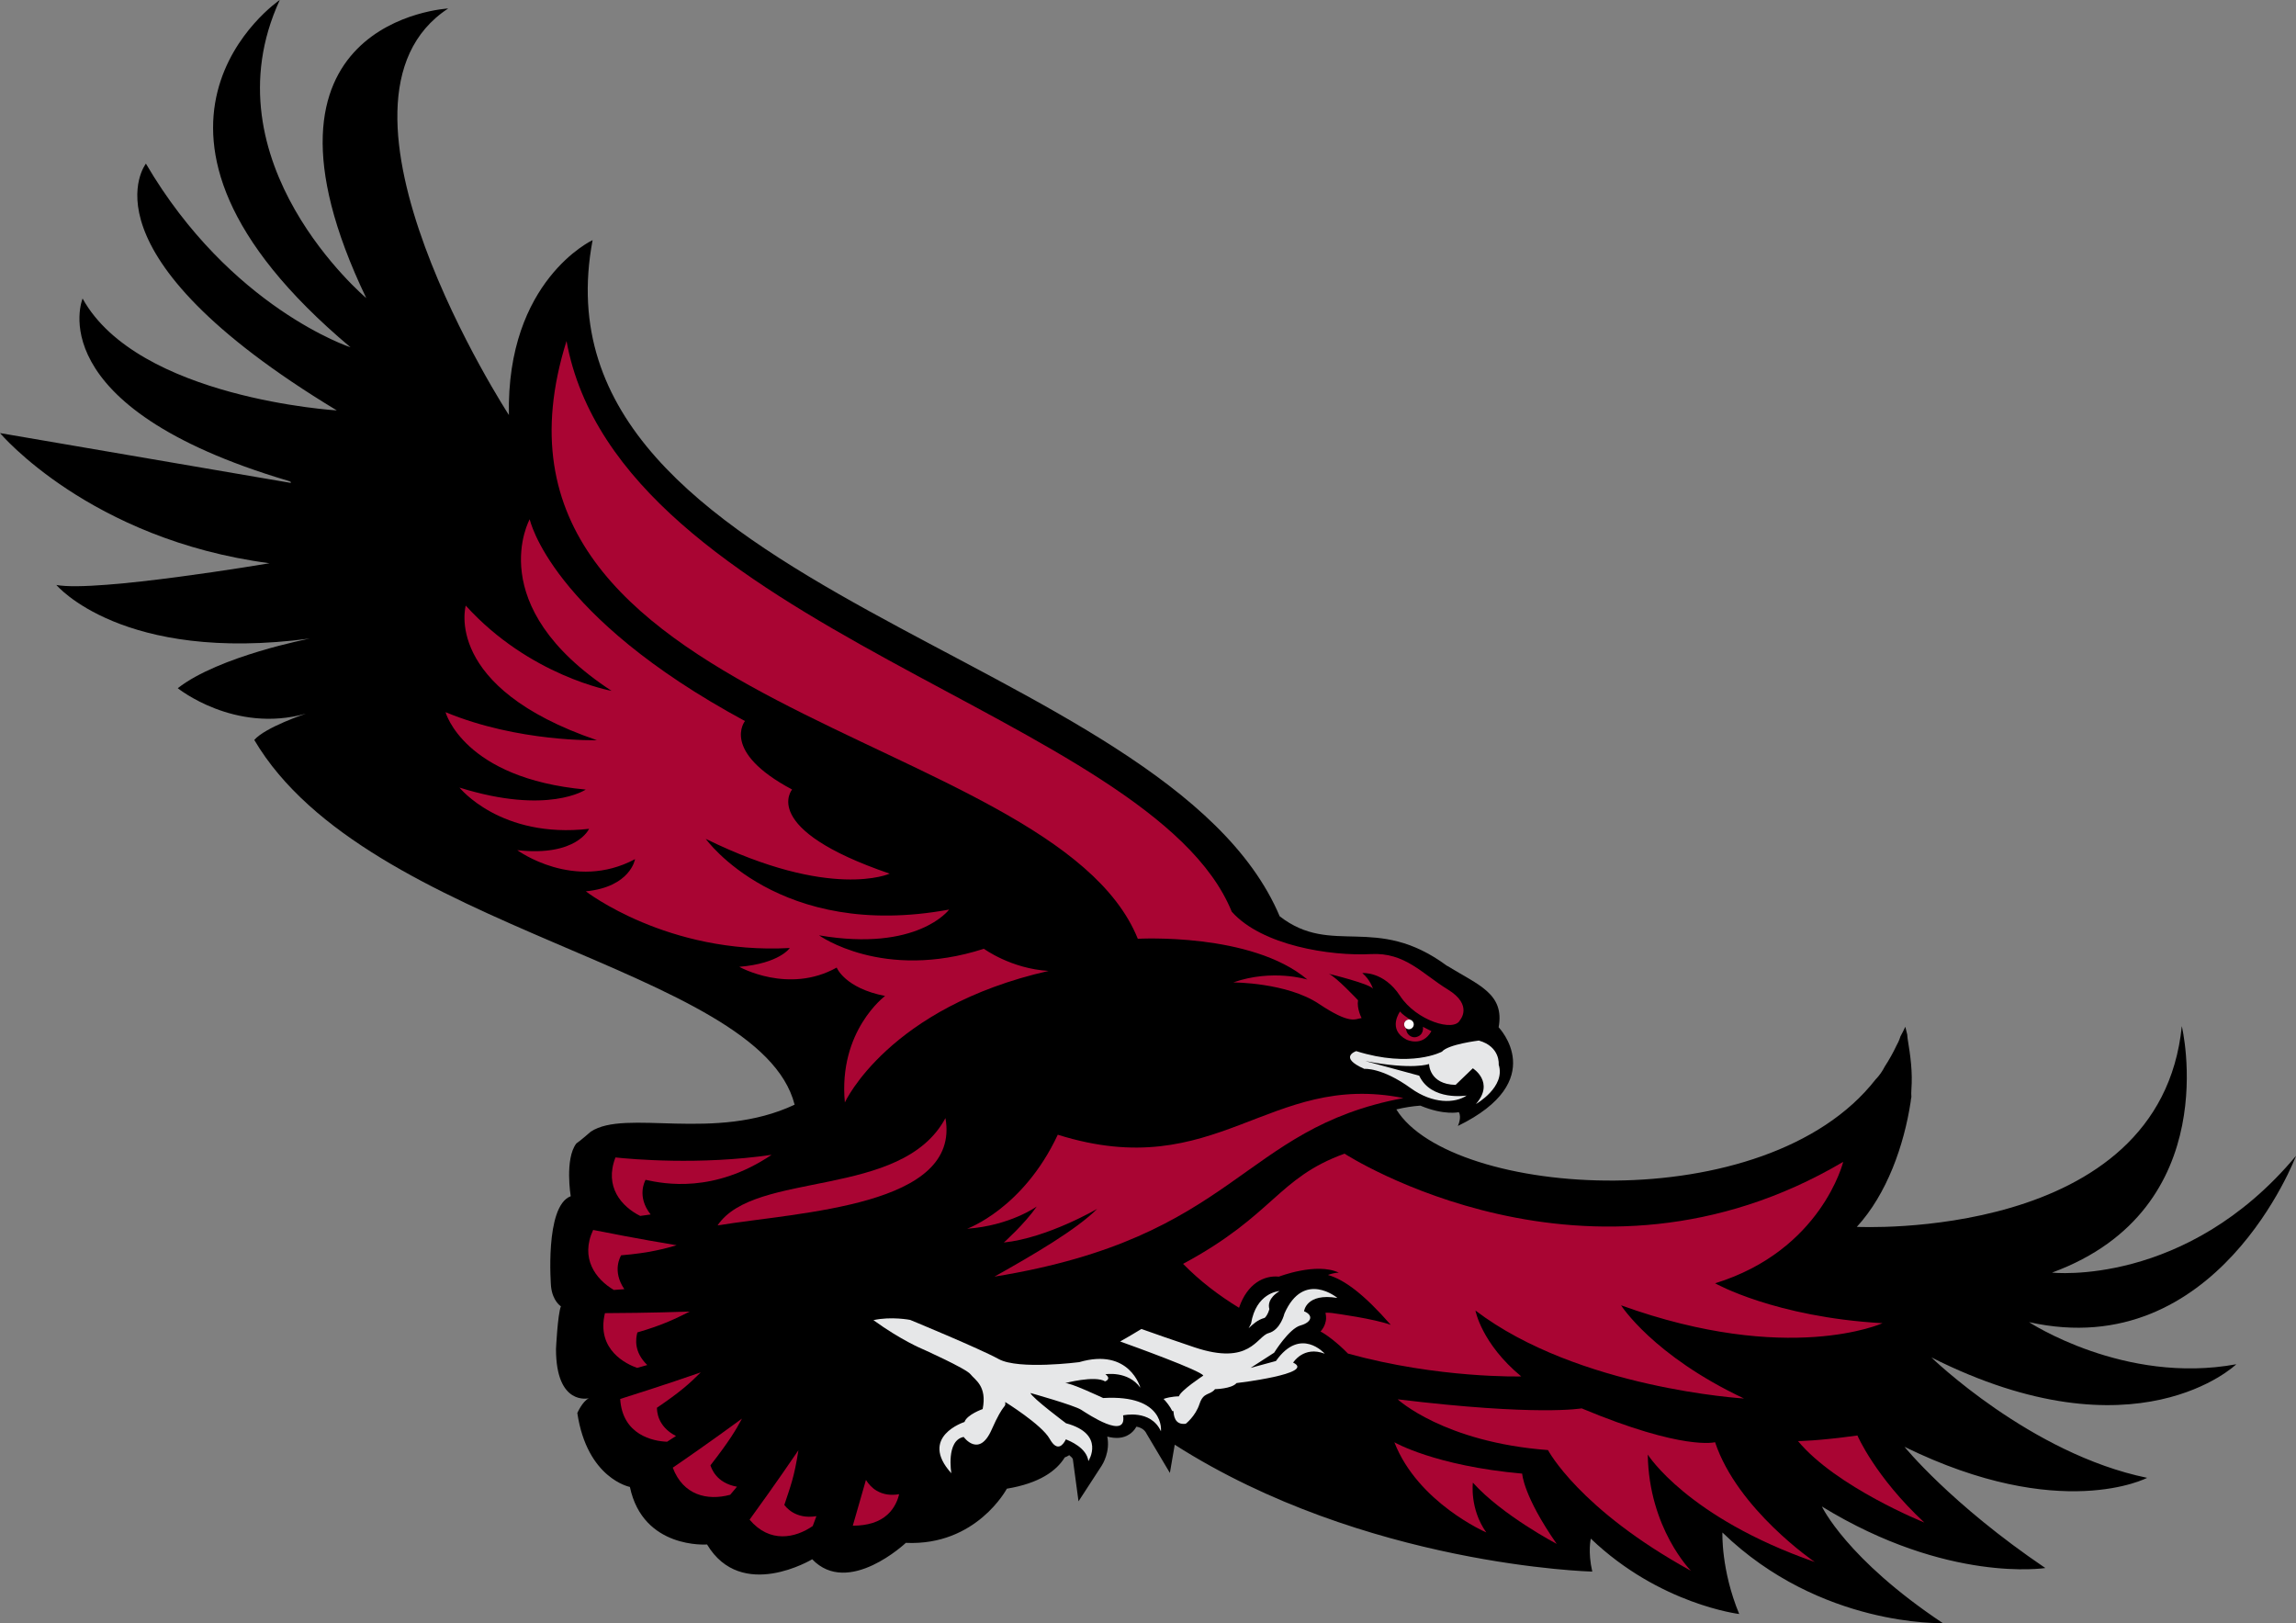 <svg xmlns="http://www.w3.org/2000/svg" id="Layer_2" data-name="Layer 2" viewBox="0 0 393.05 277.83"><rect x="0" y="0" width="393.05" height="277.83" fill="#808080" stroke="none"/><defs><style>      .cls-1, .cls-2, .cls-3, .cls-4 {        stroke-width: 0px;      }      .cls-2 {        fill: #a90533;      }      .cls-3 {        fill: #fff;      }      .cls-4 {        fill: #e6e7e8;      }    </style></defs><g id="Bird"><g><path class="cls-1" d="m382.82,233.52c-19.17,3.52-35.47-7.21-35.47-7.21,32.27,7.19,45.7-28.46,45.7-28.46-18.83,22.53-41.76,19.98-41.76,19.98,29.77-10.94,22.21-42.19,22.21-42.19-3.71,37.02-55.63,34.36-55.63,34.36,5.15-5.61,8.08-13.94,9.22-21.44.02-.27.06-.53.12-.8-.03-.41-.03-.83,0-1.25.22-3.01-.15-5.71-.64-8.69-.04-.24-.05-.48-.07-.72-.11-.45-.22-.9-.33-1.35-.26.56-.54,1.12-.84,1.66,0,0,0,0,0,.01-.1.33-.22.65-.37.96-.09.19-.19.37-.29.56-.59,1.26-1.26,2.45-2,3.59-.43.83-.95,1.59-1.59,2.24-18.87,24.18-72.71,20.26-82.04,5.13,1.37-.33,2.73-.55,4.11-.65,4.07,1.71,6.59,1.12,6.59,1.12.52.92-.17,2.36-.17,2.36,15.85-7.73,6.98-16.89,6.98-16.89,1.05-5.76-3.47-7.23-8.72-10.47-.05-.03-.11-.04-.16-.08-12.16-8.97-19.62-1.48-28.6-8.45-19.21-45.49-129.06-55.27-117.62-115.74,0,0-14.8,6.88-14.33,29.94,0,0-34.85-53.6-10.39-69.59,0,0-36.87,1.94-14.03,49.57,0,0-27.62-23.26-14.8-51.03,0,0-32.48,22.03,12.11,59.46,0,0-20.56-6.74-35.03-31.44,0,0-12.04,15.22,32.68,42.24,0,0-34.05-2.04-43.52-19.15,0,0-7.72,18.46,35.16,31.19.77.23.43.36.43.36L0,74.13s15.35,18.22,46.14,22.28c0,0-29.57,5.01-36.49,3.72,0,0,11.26,13.44,43.4,9.17,0,0-15.58,2.99-22.62,8.5,0,0,9.69,7.8,21.93,4.36,0,0-6.96,2.32-8.83,4.5,19.36,32.79,86.53,38.85,92.5,62.43-13.69,6.44-28.91.65-34.9,4.62,0,0-1.79,1.57-2.47,2.02-2.01,2.65-.96,9.03-.96,9.03-4.5,1.68-3.37,15.46-3.37,15.46.28,2.53,1.69,3.38,1.69,3.38-.56,1.4-.84,7.31-.84,7.31,0,9.84,5.62,8.43,5.62,8.43-1.12.56-1.97,2.53-1.97,2.53,1.69,11.25,9,12.65,9,12.65,2.25,10.69,13.21,9.85,13.21,9.85,5.9,9.84,18,2.53,18,2.53,6.19,6.47,16.03-2.81,16.03-2.81,12.09.56,17.29-9.27,17.29-9.27,5.57-.93,8.48-3.03,9.92-5.36.26-.09.52-.22.76-.38.35.28.59.54.62.7l.97,7.2,3.96-6.09c.17-.26,1.5-2.42.96-4.99,1.45.38,2.72.32,3.8-.4.37-.24.84-.66,1.19-1.3.68.12,1.4.45,1.76,1.25l3.97,6.67.83-4.83h0c32.52,20.76,71.48,21.72,71.48,21.72-.79-3.41-.25-5.64-.25-5.64,11.79,11.27,25.4,12.9,25.4,12.9-3.14-7.6-2.87-13.95-2.87-13.95,16.77,16.24,37.73,15.51,37.73,15.51-16.51-11-20.7-19.96-20.7-19.96,21.51,13.19,38.25,10.53,38.25,10.53-16.25-11.01-24.11-20.75-24.11-20.75,26.73,13.1,41.54,5.31,41.54,5.31-19.95-4.09-36.94-20.61-36.94-20.61,35.1,17.66,52.19,1.18,52.19,1.18Z"></path><path class="cls-4" d="m253.18,178.11s-5.27.63-6.33,1.9c0,0-5.29,2.87-14.68-.09,0,0-3.15,1.04,1.39,3.04,0,0,2.96-.3,7.97,3.32,3.73,2.69,7.55,2.61,9.55,1.24,0,0-6.07,1.01-8.13-3.4l-9.22-2.5c8.2,1.58,10.91.5,10.91.5,0,0,0,3.48,4.54,3.58l2.95-2.84s3.81,2.38.53,6.12c0,0,5.13-2.91,3.9-6.75,0,0,.32-3.06-3.37-4.11Z"></path><path class="cls-2" d="m240.8,177.96s2.7,1.32,4.24-1.46c0,0-.62-.3-1.45-.74,0,.02.25,1.42-1.18,1.76-.79.18-1.71-.48-1.7-1.49-.17-.12-.3-.31-.34-.54-.08-.45.23-.88.68-.95.23-.04.46.03.64.16,0,0,.01,0,.02,0-.89-.54-1.7-1.11-2.04-1.56,0,0-2.26,3.06,1.14,4.83Z"></path><path class="cls-2" d="m122.84,209.75c14.33-2.32,41.69-3.3,39.01-18.37-7.46,13.95-32.64,8.87-39.01,18.37Z"></path><path class="cls-3" d="m241.33,176.16c.45-.08.75-.5.68-.95-.04-.21-.15-.39-.31-.52-.18-.13-.41-.2-.64-.16-.45.08-.76.51-.68.95.04.22.16.41.34.54.17.12.39.18.62.14Z"></path><path class="cls-2" d="m240.23,187.95c-23.09-4.62-31.92,14.83-59.15,6.28-5.92,12.67-15.52,16.09-15.52,16.09,7.34-.52,11.92-3.8,11.92-3.8-2.1,3.01-5.63,6.16-5.63,6.16,7.47-.78,15.98-5.76,15.98-5.76-3.56,3.56-10.89,7.84-17.59,11.6,41.66-6.76,42.04-25.32,69.99-30.56Z"></path><path class="cls-2" d="m218.91,218.53s6.45-2.51,10.28-.69c-.6.02-1.23.16-1.86.39,2.84.82,6.18,3.31,10.76,8.55-2.82-1.05-9.57-1.96-9.57-1.96-.69-.12-1.23-.14-1.62-.11.11.45.12.83.11,1.03-.02.38-.17,1.31-.95,2.18.78.36,2.8,1.82,4.7,3.77,15.54,4.3,29.66,3.91,29.66,3.91-6.81-5.63-7.84-11.28-7.84-11.28,17.55,13.36,45.98,15.06,45.98,15.06-15.59-7.34-21.05-15.95-21.05-15.95,28.69,10.35,44.76,3.06,44.76,3.06-18.47-1.05-28.66-6.83-28.66-6.83,18.21-5.63,21.93-20.79,21.93-20.79-43.58,25.72-85.37-1.4-85.37-1.4-11.5,4.17-12.05,10.48-27.64,18.86,2.87,2.93,6.12,5.41,9.58,7.52,1.42-4.18,4.33-5.59,6.83-5.33Z"></path><path class="cls-4" d="m214.17,226.55s-.16.32-.42.81c.02-.02.05-.04.07-.07.69-.65,1.48-1.38,2.64-1.7.2-.06.65-.77.81-1.4l.03-.13c-.19-.65-.19-1.85,1.71-3.05,0,0,0-.01.02-.02-.26.02-4,.37-4.86,5.55Z"></path><path class="cls-4" d="m202.98,243.71s1.67-1.29,2.36-3.39c.69-2.11,1.76-1.42,2.66-2.54,0,0,2.86-.05,3.68-1.04,0,0,13.67-1.61,9.69-3.5,0,0,1.78-2.92,5.41-1.53,0,0-4.14-4.73-8.35,1.25l-4.34,1.18,4.03-2.6s2.55-4.12,4.5-4.66c1.95-.54,2.26-1.76.62-2.43,0,0,.34-3.18,5.71-2.28,0,0-5.77-4.83-9.07,2.67,0,0-.65,2.79-2.71,3.35-2.06.57-3.14,5.63-12.69,2.43-3.72-1.25-6.76-2.31-9.08-3.14-1.21.74-2.44,1.46-3.64,2.14,2.34.84,13.84,5,14.23,5.84,0,0-3.92,2.58-4.17,3.55,0,0-1.31-.01-2.63.44.38.38,1.11,1.27,1.5,2.09.06,0,.12-.02.18-.02.08.68.16,2.42,2.09,2.19Z"></path><path class="cls-4" d="m198.74,244.98s.77-6.31-9.89-5.68c0,0-5.88-2.78-6.56-2.54,0,0,5.13-1.38,6.89-.31,0,0,1.18-.4.05-1.22,0,0,3.89-.64,5.99,2.31,0,0-1.83-6.91-10.48-4.38,0,0-10.35,1.34-13.76-.52-3.4-1.86-15.17-6.71-15.17-6.71,0,0-3.23-.64-6.29.04,4.77,3.45,8.34,4.92,8.34,4.92,0,0,7.5,3.35,8.27,4.33.77.99,2.88,2.02,2.09,5.97,0,0-2.67.93-3.11,2.21,0,0-7.91,2.52-2.25,8.78,0,0-.96-5.62,2.11-6.22,0,0,2.62,3.66,4.78-1.23,2.16-4.89,2.45-3.61,2.33-4.75,0,0,6.25,3.87,7.61,6.3,1.36,2.43,2.37.92,2.78.09.67.29,3.54,1.42,3.85,3.72,0,0,3-4.63-3.83-6.47,0,0-5.83-4.36-6.09-5.18,0,0,7.46,2.09,8.68,2.87,1.22.78,7.88,5.24,7.18.96,0,0,4.73-1.1,6.48,2.72Z"></path><path class="cls-2" d="m151.54,170.46s-8.06,5.95-6.91,18.24c0,0,7.44-16.28,34.88-22.51-6.42-.37-11.08-3.79-11.08-3.79-17.29,5.58-28.22-2.3-28.22-2.3,16.89,2.88,22.27-4.41,22.27-4.41-29.18,5.37-41.66-12.1-41.66-12.1,21.5,10.56,31.48,5.95,31.48,5.95-22.46-7.68-16.7-14.4-16.7-14.4-12.29-6.53-8.07-11.72-8.07-11.72-33.4-18.04-36.85-34.54-36.85-34.54,0,0-8.26,14.78,14.01,29.37,0,0-14.01-2.5-24.96-14.59,0,0-4.03,14.01,22.46,23.04,0,0-13.44.38-25.92-4.8,0,0,3.07,11.33,24,13.25,0,0-6.44,4.41-21.61-.34,0,0,7.02,8.79,22.18,7.06,0,0-2.11,4.8-12.29,3.65,0,0,9.69,7.13,20.16,1.54,0,0-.74,4.74-8.42,5.51,0,0,13.99,10.85,34.91,9.7,0,0-1.73,2.64-8.64,3.22,0,0,8.41,4.74,16.67.13,0,0,1.38,3.52,8.29,4.86Z"></path><path class="cls-2" d="m293.6,246.86s-5.37,1.51-22.84-5.79c0,0-7.49,1.37-31.49-1.55,0,0,7.88,7.34,25.73,8.69,0,0,5.28,10.11,24.48,20.67,0,0-7.2-7.23-7.4-19.9,0,0,6.72,10.75,28.59,18.39,0,0-13.23-8.99-17.07-20.51Z"></path><path class="cls-2" d="m266.5,264.28c-5.76-8.26-5.92-12.04-5.92-12.04-14.97-1.34-21.88-5.37-21.88-5.37,4.03,10.37,15.74,15.44,15.74,15.44-2.88-4.03-2.3-8.53-2.3-8.53,4.99,5.57,14.37,10.5,14.37,10.5Z"></path><path class="cls-2" d="m307.8,246.67c6.53,7.87,21.62,13.94,21.62,13.94-8.45-7.87-11.45-14.9-11.45-14.9-6.91.96-10.17.96-10.17.96Z"></path><path class="cls-2" d="m134.27,257.59c1.02-3.09,1.7-4.72,2.41-9.35-3.73,5.49-7.26,10.37-8.36,11.88,3.46,4.09,7.83,3.15,10.81,1.09l.63-1.69c-3.7.61-5.32-1.71-5.5-1.93Z"></path><path class="cls-2" d="m121.62,250.82c3.22-4.14,4.34-6.02,5.4-8-5.35,3.93-10.31,7.35-11.85,8.4,1.77,4.71,5.91,5.7,9.83,4.64l1.16-1.38c-3.62-.65-4.38-3.22-4.54-3.66Z"></path><path class="cls-2" d="m112.45,240.97c3.92-2.66,5.53-4.08,7.51-6.06-6.27,2.18-12.01,3.99-13.79,4.55.38,6.16,5.63,7.24,8.03,7.32l1.52-.98c-3.29-1.69-3.24-4.42-3.26-4.83Z"></path><path class="cls-2" d="m110.8,233.65c-2.31-2.26-1.98-4.46-1.69-5.58,4.56-1.32,6.62-2.42,8.97-3.57-6.63.23-12.65.26-14.52.27-1.54,6.36,3.82,8.78,5.51,9.37l1.74-.49Z"></path><path class="cls-2" d="m106.88,220.67c-2.16-3.18-.62-5.65-.55-5.8,4.91-.4,7.67-1.19,9.5-1.72-6.55-1.09-12.45-2.25-14.29-2.62-2.26,4.84.42,8.43,3.54,10.27l1.79-.13Z"></path><path class="cls-2" d="m109.6,208.13l1.78-.25c-2.44-3.11-.95-5.74-.87-5.93,3.23.71,11.73,2.35,21.58-4.28-12.3,1.8-24.01.74-26.73.45-1.95,5.03,1.05,8.42,4.24,10.01Z"></path><path class="cls-2" d="m150.11,255.19c-.85-.5-1.45-1.2-1.87-1.87l-2.25,7.83c2.54,0,4.54-.62,5.94-1.9,1.24-1.13,1.77-2.54,1.99-3.49-1.44.25-2.72.06-3.81-.58Z"></path><path class="cls-2" d="m96.98,58.36c8.97,49.25,100.16,63.92,113.88,97.69,5.16,5.81,16.93,7.63,23.83,7.26,5.84-.32,8.77,3.37,13.16,6.06,4.39,2.68,2.08,5.25,2.08,5.25-.98,2.07-7.45.12-10.25-4.15-2.81-4.27-6.47-3.91-6.47-3.91,1.34,1.1,1.83,2.69,1.83,2.69-.49-.85-7.56-2.56-7.56-2.56,1.22.49,5,4.52,5,4.52-.24,1.46.61,3.05.61,3.05-1.1.12-1.83,1.22-7.32-2.44-5.49-3.66-14.65-3.66-14.65-3.66,6.72-2.36,12.69-.49,12.69-.49-9.56-8.09-29.03-6.98-29.03-6.98-14.54-36.03-117.74-38.82-97.8-102.31Z"></path></g></g></svg>